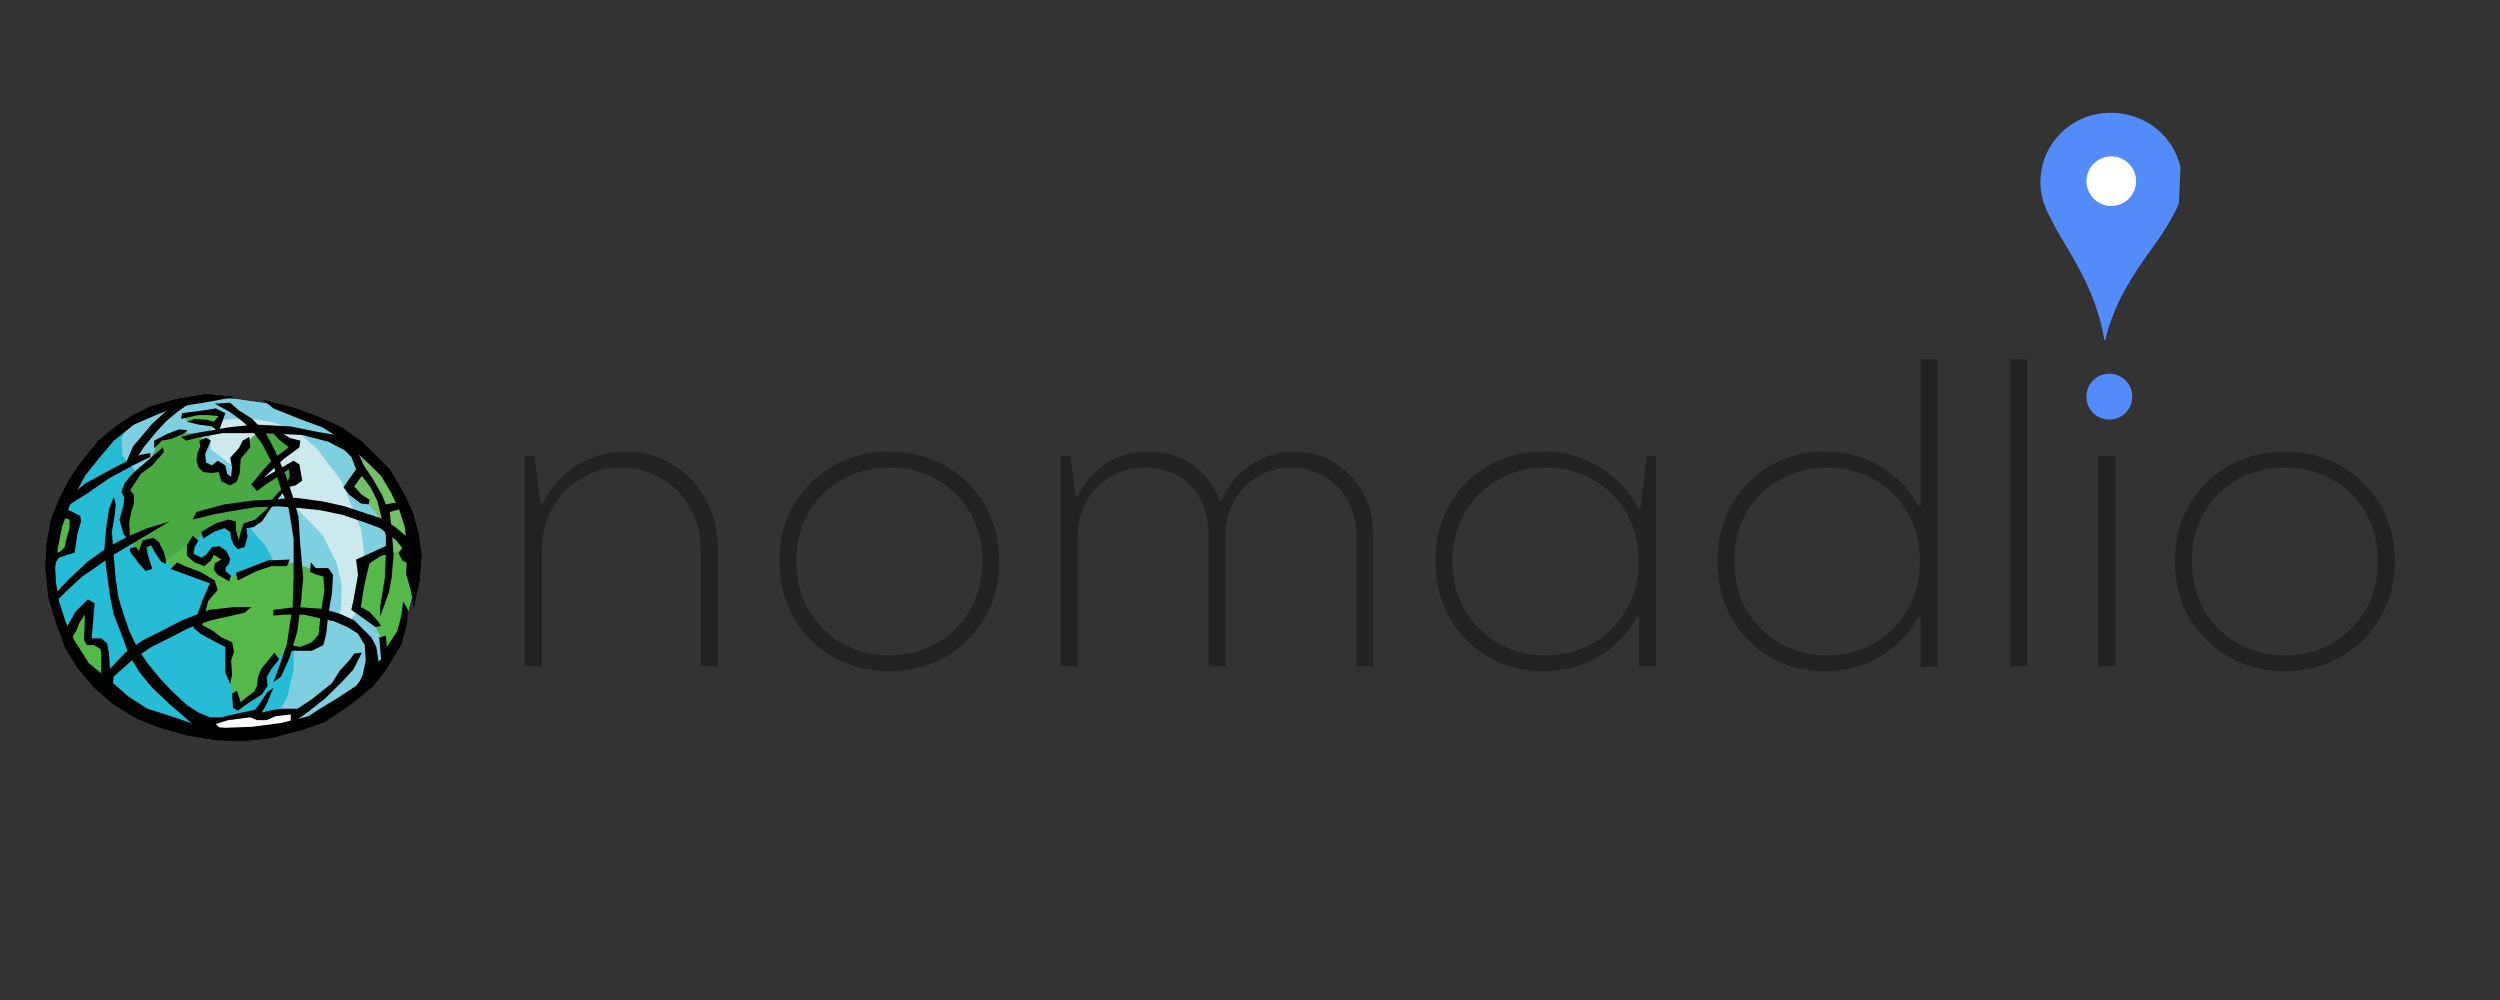 <svg xmlns="http://www.w3.org/2000/svg" xmlns:xlink="http://www.w3.org/1999/xlink" width="250" zoomAndPan="magnify" viewBox="0 0 187.5 75" height="100" preserveAspectRatio="xMidYMid meet" version="1.0"><rect x="0" y="0" width="187.5" height="75" fill="#333333" stroke="none"/><defs><g/><clipPath id="ded66c1d98"><path d="M 3.398 29.559 L 30.75 29.559 L 30.75 55.582 L 3.398 55.582 Z M 3.398 29.559 " clip-rule="nonzero"/></clipPath><clipPath id="217a9d5967"><path d="M 19.57 29.668 L 31.625 29.668 L 31.625 45.555 L 19.57 45.555 Z M 19.57 29.668 " clip-rule="nonzero"/></clipPath><clipPath id="be00b56271"><path d="M 3.398 29.559 L 30.75 29.559 L 30.75 55.582 L 3.398 55.582 Z M 3.398 29.559 " clip-rule="nonzero"/></clipPath><clipPath id="48367ab6d6"><path d="M 19.57 29.668 L 31.625 29.668 L 31.625 45.555 L 19.57 45.555 Z M 19.57 29.668 " clip-rule="nonzero"/></clipPath><clipPath id="19b796dd6a"><path d="M 153 8 L 164 8 L 164 26 L 153 26 Z M 153 8 " clip-rule="nonzero"/></clipPath><clipPath id="91d37dd9e0"><path d="M 153.238 8.09 L 163.703 8.531 L 162.977 25.723 L 152.516 25.281 Z M 153.238 8.09 " clip-rule="nonzero"/></clipPath><clipPath id="36c04d1f31"><path d="M 153.238 8.09 L 163.703 8.531 L 162.977 25.723 L 152.516 25.281 Z M 153.238 8.09 " clip-rule="nonzero"/></clipPath><clipPath id="eb57c743b5"><path d="M 156 11 L 161 11 L 161 16 L 156 16 Z M 156 11 " clip-rule="nonzero"/></clipPath><clipPath id="54b4fc99ed"><path d="M 153.238 8.09 L 163.703 8.531 L 162.977 25.723 L 152.516 25.281 Z M 153.238 8.09 " clip-rule="nonzero"/></clipPath><clipPath id="22bbe71feb"><path d="M 153.238 8.09 L 163.703 8.531 L 162.977 25.723 L 152.516 25.281 Z M 153.238 8.09 " clip-rule="nonzero"/></clipPath><clipPath id="ffc10c171f"><path d="M 156.48 28.027 L 159.922 28.027 L 159.922 31.469 L 156.48 31.469 Z M 156.48 28.027 " clip-rule="nonzero"/></clipPath><clipPath id="3593a6dcc5"><path d="M 158.199 28.027 C 157.25 28.027 156.48 28.801 156.48 29.75 C 156.48 30.699 157.25 31.469 158.199 31.469 C 159.152 31.469 159.922 30.699 159.922 29.75 C 159.922 28.801 159.152 28.027 158.199 28.027 Z M 158.199 28.027 " clip-rule="nonzero"/></clipPath></defs><path fill="#26bcd6" d="M 9.398 31.629 L 6.371 35.117 L 4.426 38.184 L 3.848 41.105 L 3.703 44.246 L 4.93 47.809 L 7.309 51.016 L 10.191 53.508 L 14.738 54.938 L 18.414 55.223 L 23.102 54.152 L 27.355 51.66 L 29.809 48.664 L 30.961 44.527 L 30.961 40.25 L 30.098 36.902 L 27.934 34.121 L 25.41 32.125 L 22.957 31.059 L 20.578 30.344 L 17.621 29.918 L 15.602 29.848 L 12.719 30.418 L 9.398 31.629 " fill-opacity="1" fill-rule="evenodd"/><path fill="#cceaee" d="M 22.238 32.34 L 20.578 31.699 L 18.629 31.344 L 16.828 31.484 L 15.676 32.34 L 15.82 33.695 L 17.406 34.906 L 19.785 36.117 L 22.094 37.973 L 24.184 40.109 L 25.266 42.25 L 25.625 43.887 L 25.555 45.668 L 25.336 46.453 L 26.129 46.738 L 26.922 45.668 L 27.43 43.961 L 27.43 42.32 L 27.066 39.68 L 25.625 36.117 L 23.75 33.621 L 22.238 32.34 " fill-opacity="1" fill-rule="evenodd"/><path fill="#26bcd6" d="M 9.691 31.914 L 9.113 32.84 L 9.184 34.191 L 10.34 35.547 L 13.438 36.902 L 16.324 37.828 L 18.27 39.039 L 19.93 40.965 L 20.867 42.746 L 21.516 44.602 L 22.02 47.238 L 22.02 50.305 L 21.516 52.371 L 20.578 53.867 L 18.848 54.938 L 16.398 55.078 L 12.43 54.367 L 9.184 52.941 L 6.73 50.734 L 4.785 47.668 L 3.703 43.176 L 4.207 39.469 L 5.219 36.262 L 7.023 33.906 L 9.691 31.914 " fill-opacity="1" fill-rule="evenodd"/><path fill="#ededed" d="M 26.492 33.125 L 26.922 35.262 L 26.273 36.547 L 27.43 37.543 L 29.301 39.895 L 29.234 41.18 L 31.105 42.25 L 30.312 37.898 L 28.727 34.977 L 26.492 33.125 " fill-opacity="1" fill-rule="evenodd"/><path fill="#54b948" d="M 4.57 47.738 L 6.59 45.242 L 6.66 48.023 L 7.742 48.309 L 7.812 51.586 L 5.723 49.734 L 4.57 47.738 " fill-opacity="1" fill-rule="evenodd"/><path fill="#54b948" d="M 28.652 49.875 L 28.727 48.094 L 28.004 46.738 L 26.781 45.457 L 27.066 42.105 L 29.016 41.391 L 30.816 41.465 L 30.961 44.246 L 30.238 47.449 L 28.652 49.875 " fill-opacity="1" fill-rule="evenodd"/><path fill="#cceaee" d="M 14.52 54.793 L 16.828 53.867 L 19.207 53.656 L 22.383 53.227 L 21.945 54.438 L 19.062 55.078 L 16.469 55.293 L 14.52 54.793 " fill-opacity="1" fill-rule="evenodd"/><path fill="#54b948" d="M 4.645 38.184 L 5.723 39.039 L 5.219 41.391 L 3.703 42.391 L 4.645 38.184 " fill-opacity="1" fill-rule="evenodd"/><path fill="#54b948" d="M 17.621 52.797 L 17.043 50.16 L 17.188 48.523 L 15.023 46.953 L 15.387 45.387 L 15.746 44.031 L 17.98 42.961 L 20.578 42.105 L 22.238 42.25 L 24.398 43.105 L 24.469 44.957 L 24.039 48.238 L 22.523 48.734 L 21.805 48.734 L 20.215 49.59 L 19.566 50.945 L 19.277 52.012 L 17.836 53.297 L 17.621 52.797 " fill-opacity="1" fill-rule="evenodd"/><path fill="#54b948" d="M 11.348 40.82 L 12.359 41.965 L 12.934 42.535 L 16.105 43.961 L 17.188 43.461 L 16.754 43.105 L 16.973 41.68 L 16.035 41.18 L 15.098 42.18 L 14.09 41.605 L 14.375 40.395 L 11.348 40.82 " fill-opacity="1" fill-rule="evenodd"/><path fill="#54b948" d="M 13.656 31.129 L 15.891 30.914 L 16.754 31.129 L 16.324 31.984 L 14.953 31.629 L 14.09 31.629 L 13.656 31.129 " fill-opacity="1" fill-rule="evenodd"/><path fill="#49a942" d="M 13.801 32.41 L 11.852 33.195 L 11.348 34.336 L 9.398 36.547 L 9.547 37.828 L 9.398 39.324 L 10.051 41.105 L 10.914 42.605 L 11.203 40.895 L 12.359 42.18 L 14.23 40.68 L 16.105 39.609 L 17.262 39.324 L 17.91 41.035 L 18.559 39.324 L 19.352 38.898 L 20.508 37.613 L 22.383 35.762 L 21.945 34.762 L 19.277 36.547 L 20.215 34.832 L 22.02 33.266 L 20.434 32.199 L 18.992 32.695 L 17.621 34.266 L 17.621 35.977 L 17.043 36.117 L 16.539 35.117 L 15.098 35.117 L 14.953 34.336 L 15.242 32.98 L 14.953 32.555 L 13.801 32.41 " fill-opacity="1" fill-rule="evenodd"/><g clip-path="url(#ded66c1d98)"><path fill="#000000" d="M 17.551 29.773 L 15.457 29.559 L 13.293 29.918 L 11.277 30.488 L 9.977 31.129 L 8.68 31.984 L 7.383 33.051 L 6.012 34.762 L 5.219 35.906 L 4.426 37.473 L 3.848 38.898 L 3.488 40.82 L 3.414 42.605 L 3.633 44.812 L 4.207 46.738 L 4.93 48.664 L 5.867 50.16 L 7.094 51.586 L 8.461 52.797 L 10.191 53.867 L 11.996 54.582 L 14.016 55.152 L 16.18 55.508 L 18.199 55.578 L 20.289 55.363 L 22.738 54.723 L 24.328 54.152 L 26.273 52.871 L 28.004 51.441 L 28.941 50.23 L 30.098 48.309 L 30.527 46.738 L 30.602 45.742 L 30.238 45.098 L 30.098 46.168 L 29.809 47.309 L 29.016 48.523 L 28.941 47.668 L 28.438 47.809 L 28.508 48.594 L 28.582 49.449 L 27.43 50.516 L 26.707 51.441 L 25.41 52.297 L 24.113 53.086 L 23.102 53.723 L 21.082 54.223 L 18.922 54.508 L 16.898 54.582 L 14.883 54.438 L 13.293 53.867 L 11.059 53.156 L 9.617 52.227 L 8.391 51.16 L 6.66 49.734 L 5.578 48.023 L 4.93 46.668 L 4.426 45.098 L 4.207 43.746 L 4.137 42.605 L 4.352 41.035 L 4.645 39.539 L 5.289 37.758 L 6.371 35.688 L 7.453 34.336 L 8.535 33.051 L 10.051 31.84 L 11.852 31.059 L 13.438 30.488 L 15.676 30.133 L 17.551 29.773 " fill-opacity="1" fill-rule="evenodd"/></g><g clip-path="url(#217a9d5967)"><path fill="#000000" d="M 19.715 29.988 L 22.164 30.629 L 23.895 31.27 L 25.625 32.055 L 27.141 33.125 L 29.234 35.191 L 30.312 37.047 L 30.961 38.469 L 31.395 40.039 L 31.613 41.68 L 31.469 43.531 L 31.035 45.527 L 30.816 44.316 L 30.457 43.031 L 30.527 41.68 L 30.383 39.609 L 29.953 38.258 L 29.301 36.902 L 28.582 35.688 L 27.645 34.762 L 25.77 33.051 L 24.184 32.055 L 22.453 31.414 L 20.508 30.629 L 19.715 29.988 " fill-opacity="1" fill-rule="evenodd"/></g><path fill="#000000" d="M 4.93 37.543 L 6.371 36.262 L 7.309 35.762 L 8.754 34.977 L 10.484 34.121 L 11.277 33.98 L 11.277 34.266 L 9.977 34.906 L 8.246 35.832 L 6.59 36.973 L 4.57 38.258 L 4.93 37.543 " fill-opacity="1" fill-rule="evenodd"/><path fill="#000000" d="M 3.992 42.461 L 4.426 41.82 L 5.074 41.605 L 5.578 41.465 L 5.652 41.105 L 5.797 40.039 L 6.082 39.113 L 6.012 38.684 L 4.715 38.043 L 4.426 38.754 L 5.219 38.969 L 5.219 39.609 L 5 40.324 L 4.859 41.035 L 4.496 41.391 L 3.848 41.535 L 3.992 42.461 " fill-opacity="1" fill-rule="evenodd"/><path fill="#000000" d="M 3.992 44.672 L 5.145 43.461 L 6.59 42.105 L 8.102 41.035 L 9.547 40.25 L 11.059 39.609 L 12.719 39.113 L 8.391 41.68 L 7.094 42.605 L 6.156 43.246 L 5.074 44.246 L 4.066 45.242 L 3.992 44.672 " fill-opacity="1" fill-rule="evenodd"/><path fill="#000000" d="M 4.785 47.449 L 5.652 45.887 L 6.59 44.957 L 7.094 45.242 L 6.875 47.879 L 7.598 47.879 L 8.031 48.238 L 8.176 49.02 L 8.246 50.16 L 9.398 48.949 L 10.699 48.023 L 12.141 47.309 L 13.656 46.523 L 15.676 45.742 L 17.551 45.527 L 18.848 45.527 L 18.344 45.953 L 15.82 46.523 L 14.16 47.094 L 12.789 47.809 L 11.348 48.523 L 9.977 49.449 L 8.535 50.734 L 8.391 51.801 L 7.598 51.086 L 7.598 49.02 L 7.523 48.664 L 7.023 48.379 L 6.516 48.379 L 6.301 48.023 L 6.371 46.098 L 5.938 46.738 L 5.723 47.309 L 5.219 48.094 L 4.785 47.449 " fill-opacity="1" fill-rule="evenodd"/><path fill="#000000" d="M 8.535 37.258 L 8.176 38.184 L 7.961 39.609 L 7.812 41.391 L 8.031 43.105 L 8.246 44.672 L 8.535 46.098 L 9.039 47.383 L 9.691 49.164 L 10.484 50.445 L 11.422 51.586 L 12.789 52.871 L 15.168 54.938 L 17.043 55.152 L 16.18 54.297 L 17.117 54.012 L 18.773 53.797 L 19.277 54.012 L 20 54.012 L 20.648 53.723 L 21.805 53.582 L 21.805 54.297 L 22.957 53.508 L 24.398 52.371 L 25.625 51.16 L 26.492 50.23 L 27.141 48.949 L 26.562 49.02 L 26.203 49.52 L 25.48 50.305 L 24.902 51.23 L 23.391 52.441 L 22.309 53.156 L 21.082 53.156 L 20.215 53.297 L 19.641 53.441 L 20 52.797 L 20.508 51.586 L 20.074 51.871 L 19.496 52.727 L 19.137 53.227 L 17.477 53.582 L 16.613 53.797 L 15.746 53.797 L 14.883 53.441 L 14.016 52.871 L 12.934 51.871 L 11.996 50.875 L 11.059 49.734 L 10.34 48.664 L 9.691 47.309 L 9.254 46.027 L 8.898 44.887 L 8.68 43.461 L 8.535 41.746 L 8.391 39.895 L 8.605 38.613 L 8.68 37.828 L 8.535 37.258 " fill-opacity="1" fill-rule="evenodd"/><path fill="#000000" d="M 13.582 30.059 L 12.285 30.984 L 11.422 31.77 L 9.977 33.48 L 9.254 35.191 L 10.051 34.691 L 10.77 33.551 L 11.707 32.41 L 12.5 31.555 L 13.367 30.844 L 14.375 30.133 L 13.582 30.059 " fill-opacity="1" fill-rule="evenodd"/><path fill="#000000" d="M 16.105 30.273 L 17.262 30.914 L 18.129 31.555 L 18.848 32.199 L 19.641 33.266 L 20.508 34.906 L 21.008 36.477 L 21.66 38.184 L 22.02 40.395 L 22.02 43.316 L 21.945 45.598 L 21.73 46.879 L 21.516 48.309 L 21.008 49.805 L 20.508 51.16 L 21.082 50.734 L 21.73 49.305 L 22.309 47.309 L 22.598 44.957 L 22.738 43.316 L 22.523 40.895 L 22.383 38.754 L 21.945 37.188 L 21.445 35.688 L 20.578 33.695 L 19.93 32.484 L 18.922 31.414 L 17.91 30.773 L 17.262 30.203 L 16.105 30.273 " fill-opacity="1" fill-rule="evenodd"/><path fill="#000000" d="M 14.738 38.398 L 16.828 37.828 L 18.922 37.543 L 20.508 37.473 L 22.164 37.332 L 24.254 37.613 L 25.844 37.973 L 28.652 38.898 L 29.664 39.539 L 31.176 40.82 L 30.961 42.461 L 30.168 42.035 L 29.883 41.465 L 30.168 41.105 L 29.734 40.535 L 28.508 39.609 L 27.355 39.184 L 25.699 38.613 L 23.969 38.258 L 22.523 38.113 L 20.867 37.973 L 19.137 38.043 L 17.406 38.328 L 16.18 38.543 L 14.449 38.969 L 14.738 38.398 " fill-opacity="1" fill-rule="evenodd"/><path fill="#000000" d="M 17.691 42.961 L 18.992 42.461 L 20.074 42.035 L 21.73 41.965 L 21.516 42.461 L 20.359 42.461 L 19.277 42.82 L 17.836 43.531 L 17.691 42.961 " fill-opacity="1" fill-rule="evenodd"/><path fill="#000000" d="M 20.508 45.742 L 22.164 45.527 L 24.254 45.668 L 25.48 46.027 L 26.562 46.523 L 27.859 47.809 L 28.223 48.523 L 28.508 50.305 L 26.637 51.871 L 27.211 50.59 L 27.43 49.52 L 27.355 48.379 L 26.848 47.523 L 26.059 47.027 L 25.047 46.594 L 24.039 46.383 L 22.812 46.098 L 21.301 46.098 L 20.508 46.168 L 20.508 45.742 " fill-opacity="1" fill-rule="evenodd"/><path fill="#000000" d="M 23.32 42.18 L 23.68 42.605 L 24.617 42.605 L 24.977 43.105 L 24.902 44.457 L 24.617 46.098 L 24.469 47.523 L 24.254 48.379 L 23.391 48.809 L 21.66 48.809 L 21.73 48.379 L 22.523 48.523 L 23.391 48.164 L 23.895 47.594 L 24.039 46.168 L 24.328 44.246 L 24.254 43.246 L 23.75 43.105 L 23.246 42.891 L 23.32 42.18 " fill-opacity="1" fill-rule="evenodd"/><path fill="#000000" d="M 17.406 52.012 L 17.477 53.086 L 17.836 53.297 L 18.629 52.727 L 19.641 52.086 L 20.074 51.441 L 20 50.801 L 20.359 50.16 L 20.938 49.449 L 20.578 48.949 L 20.074 49.59 L 19.641 50.09 L 19.352 50.734 L 19.277 51.441 L 19.062 51.871 L 18.484 52.297 L 18.055 52.656 L 17.766 51.801 L 17.406 52.012 " fill-opacity="1" fill-rule="evenodd"/><path fill="#000000" d="M 26.707 33.621 L 27.285 34.906 L 28.004 35.977 L 28.652 37.117 L 28.941 37.828 L 30.168 37.613 L 30.238 38.113 L 29.234 38.398 L 29.375 39.754 L 29.52 41.605 L 29.375 43.316 L 29.16 44.457 L 28.508 46.238 L 28.508 45.527 L 28.871 43.316 L 28.941 41.535 L 28.941 40.18 L 28.582 38.684 L 28.293 37.543 L 27.789 36.547 L 27.141 35.688 L 26.562 36.477 L 27.141 37.117 L 27.715 37.473 L 27.645 37.828 L 27.066 37.758 L 26.203 37.117 L 25.77 36.547 L 26.203 35.906 L 26.707 35.191 L 26.348 34.266 L 25.844 33.766 L 24.617 33.125 L 22.668 32.625 L 19.641 32.484 L 16.684 32.484 L 14.738 32.84 L 13.945 33.051 L 13.582 32.766 L 14.664 32.484 L 17.117 32.055 L 19.062 31.84 L 21.805 31.984 L 23.895 32.41 L 26.129 32.766 L 26.707 33.621 " fill-opacity="1" fill-rule="evenodd"/><path fill="#000000" d="M 12.789 42.676 L 14.953 43.461 L 15.746 43.746 L 15.242 44.887 L 14.664 46.453 L 14.52 47.094 L 15.023 47.523 L 16.18 48.164 L 16.898 48.523 L 16.898 50.445 L 17.262 51.301 L 17.406 50.59 L 17.332 49.52 L 17.551 48.879 L 17.406 48.164 L 16.613 47.809 L 15.965 47.309 L 15.168 46.879 L 15.602 45.098 L 16.324 44.246 L 16.105 43.531 L 15.023 42.891 L 13.871 42.461 L 13.293 42.18 L 12.789 42.676 " fill-opacity="1" fill-rule="evenodd"/><path fill="#000000" d="M 12.43 41.965 L 12.285 41.391 L 11.926 40.68 L 11.492 40.324 L 10.699 40.535 L 10.41 41.324 L 10.191 41.035 L 9.762 41.105 L 9.762 41.391 L 10.41 42.25 L 10.914 42.82 L 11.422 42.676 L 11.277 42.18 L 11.059 41.535 L 10.984 41.035 L 11.348 40.895 L 11.637 41.465 L 12.07 42.105 L 12.43 42.32 L 12.43 41.965 " fill-opacity="1" fill-rule="evenodd"/><path fill="#000000" d="M 12.285 33.906 L 11.422 34.906 L 10.555 35.547 L 9.762 36.762 L 10.051 37.117 L 10.051 37.758 L 9.832 38.398 L 9.691 39.254 L 9.762 40.609 L 9.254 40.039 L 8.969 38.969 L 9.254 37.898 L 9.328 37.332 L 9.113 36.902 L 9.328 36.262 L 9.977 35.477 L 11.059 34.551 L 12.215 33.551 L 12.285 33.906 " fill-opacity="1" fill-rule="evenodd"/><path fill="#000000" d="M 11.566 33.051 L 12.5 32.555 L 13.438 32.199 L 14.09 32.27 L 13.727 32.555 L 12.863 32.91 L 12.141 33.051 L 11.566 33.621 L 11.566 33.051 " fill-opacity="1" fill-rule="evenodd"/><path fill="#000000" d="M 14.953 33.051 L 15.023 33.48 L 14.809 33.98 L 14.738 34.551 L 14.883 35.051 L 15.242 35.402 L 15.891 35.477 L 16.398 35.402 L 16.613 36.117 L 17.262 36.402 L 17.766 36.117 L 17.98 35.477 L 18.055 34.406 L 18.773 33.551 L 18.703 32.766 L 18.199 33.051 L 17.91 33.621 L 17.262 34.336 L 17.406 35.051 L 17.332 35.762 L 17.043 35.547 L 16.898 34.906 L 16.324 34.551 L 15.891 34.906 L 15.457 34.691 L 15.387 34.051 L 15.82 33.051 L 15.457 32.84 L 14.953 33.051 " fill-opacity="1" fill-rule="evenodd"/><path fill="#000000" d="M 20.793 32.27 L 21.73 32.84 L 22.523 33.051 L 22.453 33.551 L 21.301 34.406 L 19.785 35.832 L 22.02 34.551 L 22.453 34.832 L 22.668 36.047 L 22.164 36.402 L 21.59 36.547 L 20.723 37.543 L 20.074 38.469 L 19.641 39.113 L 18.992 39.539 L 18.484 39.609 L 18.559 40.25 L 18.344 41.035 L 17.836 41.18 L 17.551 40.895 L 17.332 40.395 L 17.262 39.895 L 16.828 39.609 L 16.035 39.895 L 15.242 40.395 L 15.098 39.895 L 16.18 39.254 L 17.117 38.969 L 17.691 39.113 L 17.691 39.754 L 17.91 40.535 L 18.055 39.895 L 18.27 39.254 L 19.137 38.969 L 20 38.184 L 20.508 37.332 L 21.516 36.262 L 21.73 35.688 L 21.66 35.191 L 20.938 35.688 L 19.93 36.332 L 19.277 36.832 L 18.848 36.332 L 19.785 35.191 L 20.578 34.336 L 21.66 33.551 L 20.938 32.98 L 20.289 32.27 L 20.793 32.27 " fill-opacity="1" fill-rule="evenodd"/><path fill="#000000" d="M 29.234 40.82 L 26.707 41.965 L 26.848 43.105 L 26.637 44.316 L 26.492 45.098 L 26.348 45.742 L 27.066 46.238 L 28.148 47.027 L 28.582 46.953 L 28.293 46.523 L 27.715 45.887 L 27.066 45.527 L 27.285 44.102 L 27.574 42.82 L 27.715 42.25 L 28.582 41.68 L 29.234 41.535 L 29.234 40.82 " fill-opacity="1" fill-rule="evenodd"/><path fill="#000000" d="M 14.449 40.18 L 14.016 40.895 L 14.016 41.68 L 14.594 42.18 L 15.312 42.461 L 15.82 42.035 L 16.035 41.605 L 16.613 41.965 L 16.105 42.25 L 16.035 42.746 L 16.324 43.105 L 17.188 43.602 L 17.332 43.176 L 16.973 42.891 L 16.898 42.605 L 17.188 42.25 L 17.262 41.895 L 16.973 41.324 L 16.469 40.965 L 15.891 41.035 L 15.457 41.605 L 15.098 41.82 L 14.52 41.535 L 14.594 41.035 L 14.883 40.535 L 14.449 40.18 " fill-opacity="1" fill-rule="evenodd"/><path fill="#000000" d="M 13.656 30.984 L 15.312 30.773 L 16.18 30.629 L 16.898 30.984 L 16.398 32.41 L 15.891 31.984 L 14.883 31.84 L 14.016 31.629 L 14.594 31.414 L 15.531 31.484 L 16.035 31.629 L 16.398 31.199 L 15.602 31.129 L 14.883 31.129 L 13.582 31.414 L 13.656 30.984 " fill-opacity="1" fill-rule="evenodd"/><path fill="#7ed0e0" d="M 9.398 31.629 L 6.371 35.117 L 4.426 38.184 L 3.848 41.105 L 3.703 44.246 L 4.93 47.809 L 7.309 51.016 L 10.191 53.508 L 14.738 54.938 L 18.414 55.223 L 23.102 54.152 L 27.355 51.66 L 29.809 48.664 L 30.961 44.527 L 30.961 40.25 L 30.098 36.902 L 27.934 34.121 L 25.41 32.125 L 22.957 31.059 L 20.578 30.344 L 17.621 29.918 L 15.602 29.848 L 12.719 30.418 L 9.398 31.629 " fill-opacity="1" fill-rule="evenodd"/><path fill="#cceaee" d="M 22.238 32.34 L 20.578 31.699 L 18.629 31.344 L 16.828 31.484 L 15.676 32.34 L 15.82 33.695 L 17.406 34.906 L 19.785 36.117 L 22.094 37.973 L 24.184 40.109 L 25.266 42.25 L 25.625 43.887 L 25.555 45.668 L 25.336 46.453 L 26.129 46.738 L 26.922 45.668 L 27.43 43.961 L 27.43 42.32 L 27.066 39.68 L 25.625 36.117 L 23.75 33.621 L 22.238 32.34 " fill-opacity="1" fill-rule="evenodd"/><path fill="#26bcd6" d="M 9.691 31.914 L 9.113 32.84 L 9.184 34.191 L 10.34 35.547 L 13.438 36.902 L 16.324 37.828 L 18.27 39.039 L 19.93 40.965 L 20.867 42.746 L 21.516 44.602 L 22.02 47.238 L 22.02 50.305 L 21.516 52.371 L 20.578 53.867 L 18.848 54.938 L 16.398 55.078 L 12.43 54.367 L 9.184 52.941 L 6.73 50.734 L 4.785 47.668 L 3.703 43.176 L 4.207 39.469 L 5.219 36.262 L 7.023 33.906 L 9.691 31.914 " fill-opacity="1" fill-rule="evenodd"/><path fill="#73c167" d="M 26.492 33.125 L 26.922 35.262 L 26.273 36.547 L 27.43 37.543 L 29.301 39.895 L 29.234 41.18 L 31.105 42.25 L 30.312 37.898 L 28.727 34.977 L 26.492 33.125 " fill-opacity="1" fill-rule="evenodd"/><path fill="#54b948" d="M 4.57 47.738 L 6.59 45.242 L 6.66 48.023 L 7.742 48.309 L 7.812 51.586 L 5.723 49.734 L 4.57 47.738 " fill-opacity="1" fill-rule="evenodd"/><path fill="#54b948" d="M 28.652 49.875 L 28.727 48.094 L 28.004 46.738 L 26.781 45.457 L 27.066 42.105 L 29.016 41.391 L 30.816 41.465 L 30.961 44.246 L 30.238 47.449 L 28.652 49.875 " fill-opacity="1" fill-rule="evenodd"/><path fill="#ffffff" d="M 14.52 54.793 L 16.828 53.867 L 19.207 53.656 L 22.383 53.227 L 21.945 54.438 L 19.062 55.078 L 16.469 55.293 L 14.52 54.793 " fill-opacity="1" fill-rule="evenodd"/><path fill="#54b948" d="M 4.645 38.184 L 5.723 39.039 L 5.219 41.391 L 3.703 42.391 L 4.645 38.184 " fill-opacity="1" fill-rule="evenodd"/><path fill="#54b948" d="M 17.621 52.797 L 17.043 50.16 L 17.188 48.523 L 15.023 46.953 L 15.387 45.387 L 15.746 44.031 L 17.98 42.961 L 20.578 42.105 L 22.238 42.25 L 24.398 43.105 L 24.469 44.957 L 24.039 48.238 L 22.523 48.734 L 21.805 48.734 L 20.215 49.59 L 19.566 50.945 L 19.277 52.012 L 17.836 53.297 L 17.621 52.797 " fill-opacity="1" fill-rule="evenodd"/><path fill="#54b948" d="M 11.348 40.82 L 12.359 41.965 L 12.934 42.535 L 16.105 43.961 L 17.188 43.461 L 16.754 43.105 L 16.973 41.68 L 16.035 41.18 L 15.098 42.18 L 14.09 41.605 L 14.375 40.395 L 11.348 40.82 " fill-opacity="1" fill-rule="evenodd"/><path fill="#54b948" d="M 13.656 31.129 L 15.891 30.914 L 16.754 31.129 L 16.324 31.984 L 14.953 31.629 L 14.09 31.629 L 13.656 31.129 " fill-opacity="1" fill-rule="evenodd"/><path fill="#49a942" d="M 13.801 32.41 L 11.852 33.195 L 11.348 34.336 L 9.398 36.547 L 9.547 37.828 L 9.398 39.324 L 10.051 41.105 L 10.914 42.605 L 11.203 40.895 L 12.359 42.18 L 14.23 40.68 L 16.105 39.609 L 17.262 39.324 L 17.91 41.035 L 18.559 39.324 L 19.352 38.898 L 20.508 37.613 L 22.383 35.762 L 21.945 34.762 L 19.277 36.547 L 20.215 34.832 L 22.02 33.266 L 20.434 32.199 L 18.992 32.695 L 17.621 34.266 L 17.621 35.977 L 17.043 36.117 L 16.539 35.117 L 15.098 35.117 L 14.953 34.336 L 15.242 32.98 L 14.953 32.555 L 13.801 32.41 " fill-opacity="1" fill-rule="evenodd"/><g clip-path="url(#be00b56271)"><path fill="#000000" d="M 17.551 29.773 L 15.457 29.559 L 13.293 29.918 L 11.277 30.488 L 9.977 31.129 L 8.68 31.984 L 7.383 33.051 L 6.012 34.762 L 5.219 35.906 L 4.426 37.473 L 3.848 38.898 L 3.488 40.82 L 3.414 42.605 L 3.633 44.812 L 4.207 46.738 L 4.93 48.664 L 5.867 50.16 L 7.094 51.586 L 8.461 52.797 L 10.191 53.867 L 11.996 54.582 L 14.016 55.152 L 16.18 55.508 L 18.199 55.578 L 20.289 55.363 L 22.738 54.723 L 24.328 54.152 L 26.273 52.871 L 28.004 51.441 L 28.941 50.23 L 30.098 48.309 L 30.527 46.738 L 30.602 45.742 L 30.238 45.098 L 30.098 46.168 L 29.809 47.309 L 29.016 48.523 L 28.941 47.668 L 28.438 47.809 L 28.508 48.594 L 28.582 49.449 L 27.43 50.516 L 26.707 51.441 L 25.41 52.297 L 24.113 53.086 L 23.102 53.723 L 21.082 54.223 L 18.922 54.508 L 16.898 54.582 L 14.883 54.438 L 13.293 53.867 L 11.059 53.156 L 9.617 52.227 L 8.391 51.16 L 6.66 49.734 L 5.578 48.023 L 4.93 46.668 L 4.426 45.098 L 4.207 43.746 L 4.137 42.605 L 4.352 41.035 L 4.645 39.539 L 5.289 37.758 L 6.371 35.688 L 7.453 34.336 L 8.535 33.051 L 10.051 31.84 L 11.852 31.059 L 13.438 30.488 L 15.676 30.133 L 17.551 29.773 " fill-opacity="1" fill-rule="evenodd"/></g><g clip-path="url(#48367ab6d6)"><path fill="#000000" d="M 19.715 29.988 L 22.164 30.629 L 23.895 31.27 L 25.625 32.055 L 27.141 33.125 L 29.234 35.191 L 30.312 37.047 L 30.961 38.469 L 31.395 40.039 L 31.613 41.68 L 31.469 43.531 L 31.035 45.527 L 30.816 44.316 L 30.457 43.031 L 30.527 41.68 L 30.383 39.609 L 29.953 38.258 L 29.301 36.902 L 28.582 35.688 L 27.645 34.762 L 25.77 33.051 L 24.184 32.055 L 22.453 31.414 L 20.508 30.629 L 19.715 29.988 " fill-opacity="1" fill-rule="evenodd"/></g><path fill="#000000" d="M 4.93 37.543 L 6.371 36.262 L 7.309 35.762 L 8.754 34.977 L 10.484 34.121 L 11.277 33.98 L 11.277 34.266 L 9.977 34.906 L 8.246 35.832 L 6.59 36.973 L 4.57 38.258 L 4.93 37.543 " fill-opacity="1" fill-rule="evenodd"/><path fill="#000000" d="M 3.992 42.461 L 4.426 41.82 L 5.074 41.605 L 5.578 41.465 L 5.652 41.105 L 5.797 40.039 L 6.082 39.113 L 6.012 38.684 L 4.715 38.043 L 4.426 38.754 L 5.219 38.969 L 5.219 39.609 L 5 40.324 L 4.859 41.035 L 4.496 41.391 L 3.848 41.535 L 3.992 42.461 " fill-opacity="1" fill-rule="evenodd"/><path fill="#000000" d="M 3.992 44.672 L 5.145 43.461 L 6.59 42.105 L 8.102 41.035 L 9.547 40.25 L 11.059 39.609 L 12.719 39.113 L 8.391 41.68 L 7.094 42.605 L 6.156 43.246 L 5.074 44.246 L 4.066 45.242 L 3.992 44.672 " fill-opacity="1" fill-rule="evenodd"/><path fill="#000000" d="M 4.785 47.449 L 5.652 45.887 L 6.59 44.957 L 7.094 45.242 L 6.875 47.879 L 7.598 47.879 L 8.031 48.238 L 8.176 49.02 L 8.246 50.16 L 9.398 48.949 L 10.699 48.023 L 12.141 47.309 L 13.656 46.523 L 15.676 45.742 L 17.551 45.527 L 18.848 45.527 L 18.344 45.953 L 15.82 46.523 L 14.16 47.094 L 12.789 47.809 L 11.348 48.523 L 9.977 49.449 L 8.535 50.734 L 8.391 51.801 L 7.598 51.086 L 7.598 49.02 L 7.523 48.664 L 7.023 48.379 L 6.516 48.379 L 6.301 48.023 L 6.371 46.098 L 5.938 46.738 L 5.723 47.309 L 5.219 48.094 L 4.785 47.449 " fill-opacity="1" fill-rule="evenodd"/><path fill="#000000" d="M 8.535 37.258 L 8.176 38.184 L 7.961 39.609 L 7.812 41.391 L 8.031 43.105 L 8.246 44.672 L 8.535 46.098 L 9.039 47.383 L 9.691 49.164 L 10.484 50.445 L 11.422 51.586 L 12.789 52.871 L 15.168 54.938 L 17.043 55.152 L 16.18 54.297 L 17.117 54.012 L 18.773 53.797 L 19.277 54.012 L 20 54.012 L 20.648 53.723 L 21.805 53.582 L 21.805 54.297 L 22.957 53.508 L 24.398 52.371 L 25.625 51.16 L 26.492 50.23 L 27.141 48.949 L 26.562 49.02 L 26.203 49.52 L 25.48 50.305 L 24.902 51.23 L 23.391 52.441 L 22.309 53.156 L 21.082 53.156 L 20.215 53.297 L 19.641 53.441 L 20 52.797 L 20.508 51.586 L 20.074 51.871 L 19.496 52.727 L 19.137 53.227 L 17.477 53.582 L 16.613 53.797 L 15.746 53.797 L 14.883 53.441 L 14.016 52.871 L 12.934 51.871 L 11.996 50.875 L 11.059 49.734 L 10.34 48.664 L 9.691 47.309 L 9.254 46.027 L 8.898 44.887 L 8.68 43.461 L 8.535 41.746 L 8.391 39.895 L 8.605 38.613 L 8.68 37.828 L 8.535 37.258 " fill-opacity="1" fill-rule="evenodd"/><path fill="#000000" d="M 13.582 30.059 L 12.285 30.984 L 11.422 31.77 L 9.977 33.48 L 9.254 35.191 L 10.051 34.691 L 10.77 33.551 L 11.707 32.41 L 12.5 31.555 L 13.367 30.844 L 14.375 30.133 L 13.582 30.059 " fill-opacity="1" fill-rule="evenodd"/><path fill="#000000" d="M 16.105 30.273 L 17.262 30.914 L 18.129 31.555 L 18.848 32.199 L 19.641 33.266 L 20.508 34.906 L 21.008 36.477 L 21.66 38.184 L 22.02 40.395 L 22.02 43.316 L 21.945 45.598 L 21.73 46.879 L 21.516 48.309 L 21.008 49.805 L 20.508 51.16 L 21.082 50.734 L 21.73 49.305 L 22.309 47.309 L 22.598 44.957 L 22.738 43.316 L 22.523 40.895 L 22.383 38.754 L 21.945 37.188 L 21.445 35.688 L 20.578 33.695 L 19.93 32.484 L 18.922 31.414 L 17.91 30.773 L 17.262 30.203 L 16.105 30.273 " fill-opacity="1" fill-rule="evenodd"/><path fill="#000000" d="M 14.738 38.398 L 16.828 37.828 L 18.922 37.543 L 20.508 37.473 L 22.164 37.332 L 24.254 37.613 L 25.844 37.973 L 28.652 38.898 L 29.664 39.539 L 31.176 40.82 L 30.961 42.461 L 30.168 42.035 L 29.883 41.465 L 30.168 41.105 L 29.734 40.535 L 28.508 39.609 L 27.355 39.184 L 25.699 38.613 L 23.969 38.258 L 22.523 38.113 L 20.867 37.973 L 19.137 38.043 L 17.406 38.328 L 16.18 38.543 L 14.449 38.969 L 14.738 38.398 " fill-opacity="1" fill-rule="evenodd"/><path fill="#000000" d="M 17.691 42.961 L 18.992 42.461 L 20.074 42.035 L 21.73 41.965 L 21.516 42.461 L 20.359 42.461 L 19.277 42.82 L 17.836 43.531 L 17.691 42.961 " fill-opacity="1" fill-rule="evenodd"/><path fill="#000000" d="M 20.508 45.742 L 22.164 45.527 L 24.254 45.668 L 25.48 46.027 L 26.562 46.523 L 27.859 47.809 L 28.223 48.523 L 28.508 50.305 L 26.637 51.871 L 27.211 50.59 L 27.43 49.52 L 27.355 48.379 L 26.848 47.523 L 26.059 47.027 L 25.047 46.594 L 24.039 46.383 L 22.812 46.098 L 21.301 46.098 L 20.508 46.168 L 20.508 45.742 " fill-opacity="1" fill-rule="evenodd"/><path fill="#000000" d="M 23.32 42.18 L 23.68 42.605 L 24.617 42.605 L 24.977 43.105 L 24.902 44.457 L 24.617 46.098 L 24.469 47.523 L 24.254 48.379 L 23.391 48.809 L 21.66 48.809 L 21.73 48.379 L 22.523 48.523 L 23.391 48.164 L 23.895 47.594 L 24.039 46.168 L 24.328 44.246 L 24.254 43.246 L 23.75 43.105 L 23.246 42.891 L 23.32 42.18 " fill-opacity="1" fill-rule="evenodd"/><path fill="#000000" d="M 17.406 52.012 L 17.477 53.086 L 17.836 53.297 L 18.629 52.727 L 19.641 52.086 L 20.074 51.441 L 20 50.801 L 20.359 50.16 L 20.938 49.449 L 20.578 48.949 L 20.074 49.59 L 19.641 50.09 L 19.352 50.734 L 19.277 51.441 L 19.062 51.871 L 18.484 52.297 L 18.055 52.656 L 17.766 51.801 L 17.406 52.012 " fill-opacity="1" fill-rule="evenodd"/><path fill="#000000" d="M 26.707 33.621 L 27.285 34.906 L 28.004 35.977 L 28.652 37.117 L 28.941 37.828 L 30.168 37.613 L 30.238 38.113 L 29.234 38.398 L 29.375 39.754 L 29.52 41.605 L 29.375 43.316 L 29.16 44.457 L 28.508 46.238 L 28.508 45.527 L 28.871 43.316 L 28.941 41.535 L 28.941 40.18 L 28.582 38.684 L 28.293 37.543 L 27.789 36.547 L 27.141 35.688 L 26.562 36.477 L 27.141 37.117 L 27.715 37.473 L 27.645 37.828 L 27.066 37.758 L 26.203 37.117 L 25.77 36.547 L 26.203 35.906 L 26.707 35.191 L 26.348 34.266 L 25.844 33.766 L 24.617 33.125 L 22.668 32.625 L 19.641 32.484 L 16.684 32.484 L 14.738 32.84 L 13.945 33.051 L 13.582 32.766 L 14.664 32.484 L 17.117 32.055 L 19.062 31.84 L 21.805 31.984 L 23.895 32.41 L 26.129 32.766 L 26.707 33.621 " fill-opacity="1" fill-rule="evenodd"/><path fill="#000000" d="M 12.789 42.676 L 14.953 43.461 L 15.746 43.746 L 15.242 44.887 L 14.664 46.453 L 14.52 47.094 L 15.023 47.523 L 16.18 48.164 L 16.898 48.523 L 16.898 50.445 L 17.262 51.301 L 17.406 50.59 L 17.332 49.52 L 17.551 48.879 L 17.406 48.164 L 16.613 47.809 L 15.965 47.309 L 15.168 46.879 L 15.602 45.098 L 16.324 44.246 L 16.105 43.531 L 15.023 42.891 L 13.871 42.461 L 13.293 42.18 L 12.789 42.676 " fill-opacity="1" fill-rule="evenodd"/><path fill="#000000" d="M 12.43 41.965 L 12.285 41.391 L 11.926 40.68 L 11.492 40.324 L 10.699 40.535 L 10.41 41.324 L 10.191 41.035 L 9.762 41.105 L 9.762 41.391 L 10.41 42.25 L 10.914 42.82 L 11.422 42.676 L 11.277 42.18 L 11.059 41.535 L 10.984 41.035 L 11.348 40.895 L 11.637 41.465 L 12.07 42.105 L 12.43 42.32 L 12.43 41.965 " fill-opacity="1" fill-rule="evenodd"/><path fill="#000000" d="M 12.285 33.906 L 11.422 34.906 L 10.555 35.547 L 9.762 36.762 L 10.051 37.117 L 10.051 37.758 L 9.832 38.398 L 9.691 39.254 L 9.762 40.609 L 9.254 40.039 L 8.969 38.969 L 9.254 37.898 L 9.328 37.332 L 9.113 36.902 L 9.328 36.262 L 9.977 35.477 L 11.059 34.551 L 12.215 33.551 L 12.285 33.906 " fill-opacity="1" fill-rule="evenodd"/><path fill="#000000" d="M 11.566 33.051 L 12.5 32.555 L 13.438 32.199 L 14.09 32.27 L 13.727 32.555 L 12.863 32.91 L 12.141 33.051 L 11.566 33.621 L 11.566 33.051 " fill-opacity="1" fill-rule="evenodd"/><path fill="#000000" d="M 14.953 33.051 L 15.023 33.48 L 14.809 33.98 L 14.738 34.551 L 14.883 35.051 L 15.242 35.402 L 15.891 35.477 L 16.398 35.402 L 16.613 36.117 L 17.262 36.402 L 17.766 36.117 L 17.98 35.477 L 18.055 34.406 L 18.773 33.551 L 18.703 32.766 L 18.199 33.051 L 17.91 33.621 L 17.262 34.336 L 17.406 35.051 L 17.332 35.762 L 17.043 35.547 L 16.898 34.906 L 16.324 34.551 L 15.891 34.906 L 15.457 34.691 L 15.387 34.051 L 15.82 33.051 L 15.457 32.84 L 14.953 33.051 " fill-opacity="1" fill-rule="evenodd"/><path fill="#000000" d="M 20.793 32.27 L 21.73 32.84 L 22.523 33.051 L 22.453 33.551 L 21.301 34.406 L 19.785 35.832 L 22.02 34.551 L 22.453 34.832 L 22.668 36.047 L 22.164 36.402 L 21.59 36.547 L 20.723 37.543 L 20.074 38.469 L 19.641 39.113 L 18.992 39.539 L 18.484 39.609 L 18.559 40.25 L 18.344 41.035 L 17.836 41.18 L 17.551 40.895 L 17.332 40.395 L 17.262 39.895 L 16.828 39.609 L 16.035 39.895 L 15.242 40.395 L 15.098 39.895 L 16.18 39.254 L 17.117 38.969 L 17.691 39.113 L 17.691 39.754 L 17.91 40.535 L 18.055 39.895 L 18.27 39.254 L 19.137 38.969 L 20 38.184 L 20.508 37.332 L 21.516 36.262 L 21.73 35.688 L 21.66 35.191 L 20.938 35.688 L 19.93 36.332 L 19.277 36.832 L 18.848 36.332 L 19.785 35.191 L 20.578 34.336 L 21.66 33.551 L 20.938 32.98 L 20.289 32.27 L 20.793 32.27 " fill-opacity="1" fill-rule="evenodd"/><path fill="#000000" d="M 29.234 40.82 L 26.707 41.965 L 26.848 43.105 L 26.637 44.316 L 26.492 45.098 L 26.348 45.742 L 27.066 46.238 L 28.148 47.027 L 28.582 46.953 L 28.293 46.523 L 27.715 45.887 L 27.066 45.527 L 27.285 44.102 L 27.574 42.82 L 27.715 42.25 L 28.582 41.68 L 29.234 41.535 L 29.234 40.82 " fill-opacity="1" fill-rule="evenodd"/><path fill="#000000" d="M 14.449 40.18 L 14.016 40.895 L 14.016 41.68 L 14.594 42.18 L 15.312 42.461 L 15.82 42.035 L 16.035 41.605 L 16.613 41.965 L 16.105 42.25 L 16.035 42.746 L 16.324 43.105 L 17.188 43.602 L 17.332 43.176 L 16.973 42.891 L 16.898 42.605 L 17.188 42.25 L 17.262 41.895 L 16.973 41.324 L 16.469 40.965 L 15.891 41.035 L 15.457 41.605 L 15.098 41.82 L 14.52 41.535 L 14.594 41.035 L 14.883 40.535 L 14.449 40.18 " fill-opacity="1" fill-rule="evenodd"/><path fill="#000000" d="M 13.656 30.984 L 15.312 30.773 L 16.18 30.629 L 16.898 30.984 L 16.398 32.41 L 15.891 31.984 L 14.883 31.84 L 14.016 31.629 L 14.594 31.414 L 15.531 31.484 L 16.035 31.629 L 16.398 31.199 L 15.602 31.129 L 14.883 31.129 L 13.582 31.414 L 13.656 30.984 " fill-opacity="1" fill-rule="evenodd"/><g fill="#222222" fill-opacity="1"><g transform="translate(37.052, 49.982)"><g><path d="M 2.312 0 L 2.312 -15.781 L 3.047 -15.781 L 3.484 -12.234 L 3.672 -12.234 C 4.254 -13.441 5.094 -14.391 6.188 -15.078 C 7.281 -15.766 8.5 -16.109 9.844 -16.109 C 11.145 -16.109 12.32 -15.789 13.375 -15.156 C 14.426 -14.531 15.258 -13.656 15.875 -12.531 C 16.488 -11.406 16.797 -10.102 16.797 -8.625 L 16.797 0 L 15.516 0 L 15.516 -8.609 C 15.516 -9.848 15.25 -10.938 14.719 -11.875 C 14.188 -12.82 13.469 -13.562 12.562 -14.094 C 11.656 -14.633 10.648 -14.906 9.547 -14.906 C 8.441 -14.906 7.438 -14.633 6.531 -14.094 C 5.625 -13.562 4.906 -12.82 4.375 -11.875 C 3.844 -10.938 3.578 -9.848 3.578 -8.609 L 3.578 0 Z M 2.312 0 "/></g></g></g><g fill="#222222" fill-opacity="1"><g transform="translate(56.974, 49.982)"><g><path d="M 9.719 0.359 C 8.188 0.359 6.797 0.008 5.547 -0.688 C 4.305 -1.395 3.316 -2.367 2.578 -3.609 C 1.848 -4.848 1.484 -6.273 1.484 -7.891 C 1.484 -9.504 1.848 -10.926 2.578 -12.156 C 3.316 -13.395 4.305 -14.363 5.547 -15.062 C 6.797 -15.758 8.188 -16.109 9.719 -16.109 C 11.258 -16.109 12.648 -15.758 13.891 -15.062 C 15.129 -14.363 16.117 -13.395 16.859 -12.156 C 17.598 -10.926 17.969 -9.504 17.969 -7.891 C 17.969 -6.273 17.598 -4.848 16.859 -3.609 C 16.117 -2.367 15.129 -1.395 13.891 -0.688 C 12.648 0.008 11.258 0.359 9.719 0.359 Z M 9.719 -0.828 C 11.02 -0.828 12.195 -1.125 13.25 -1.719 C 14.312 -2.32 15.148 -3.156 15.766 -4.219 C 16.391 -5.289 16.703 -6.516 16.703 -7.891 C 16.703 -9.285 16.391 -10.508 15.766 -11.562 C 15.148 -12.625 14.312 -13.445 13.25 -14.031 C 12.195 -14.625 11.02 -14.922 9.719 -14.922 C 8.438 -14.922 7.266 -14.625 6.203 -14.031 C 5.141 -13.445 4.297 -12.625 3.672 -11.562 C 3.055 -10.508 2.75 -9.285 2.75 -7.891 C 2.75 -6.516 3.055 -5.289 3.672 -4.219 C 4.297 -3.156 5.141 -2.32 6.203 -1.719 C 7.266 -1.125 8.438 -0.828 9.719 -0.828 Z M 9.719 -0.828 "/></g></g></g><g fill="#222222" fill-opacity="1"><g transform="translate(77.251, 49.982)"><g><path d="M 2.312 0 L 2.312 -15.781 L 3.047 -15.781 L 3.422 -12.766 L 3.609 -12.766 C 4.078 -13.816 4.773 -14.633 5.703 -15.219 C 6.629 -15.812 7.664 -16.109 8.812 -16.109 C 10.145 -16.109 11.273 -15.781 12.203 -15.125 C 13.129 -14.477 13.801 -13.586 14.219 -12.453 L 14.391 -12.453 C 14.848 -13.566 15.562 -14.453 16.531 -15.109 C 17.508 -15.773 18.613 -16.109 19.844 -16.109 C 20.938 -16.109 21.926 -15.836 22.812 -15.297 C 23.707 -14.754 24.422 -14.008 24.953 -13.062 C 25.484 -12.113 25.75 -11.008 25.75 -9.75 L 25.75 0 L 24.484 0 L 24.484 -9.719 C 24.484 -10.75 24.266 -11.648 23.828 -12.422 C 23.391 -13.203 22.801 -13.812 22.062 -14.25 C 21.32 -14.688 20.492 -14.906 19.578 -14.906 C 18.68 -14.906 17.863 -14.691 17.125 -14.266 C 16.383 -13.836 15.789 -13.238 15.344 -12.469 C 14.906 -11.707 14.676 -10.82 14.656 -9.812 L 14.656 0 L 13.391 0 L 13.391 -9.719 C 13.391 -11.301 12.957 -12.562 12.094 -13.5 C 11.238 -14.438 10.055 -14.906 8.547 -14.906 C 7.66 -14.906 6.852 -14.695 6.125 -14.281 C 5.395 -13.863 4.801 -13.297 4.344 -12.578 C 3.895 -11.859 3.641 -11.016 3.578 -10.047 L 3.578 0 Z M 2.312 0 "/></g></g></g><g fill="#222222" fill-opacity="1"><g transform="translate(106.13, 49.982)"><g><path d="M 9.609 0.359 C 8.109 0.359 6.742 0.008 5.516 -0.688 C 4.297 -1.395 3.328 -2.367 2.609 -3.609 C 1.891 -4.848 1.531 -6.273 1.531 -7.891 C 1.531 -9.504 1.891 -10.926 2.609 -12.156 C 3.328 -13.395 4.297 -14.363 5.516 -15.062 C 6.742 -15.758 8.109 -16.109 9.609 -16.109 C 11.16 -16.109 12.566 -15.727 13.828 -14.969 C 15.098 -14.207 16.066 -13.172 16.734 -11.859 L 16.906 -11.859 L 17.375 -15.781 L 18.062 -15.781 L 18.062 0 L 16.797 0 L 16.797 -3.688 L 16.609 -3.688 C 15.922 -2.426 14.961 -1.438 13.734 -0.719 C 12.504 0 11.129 0.359 9.609 0.359 Z M 9.781 -0.828 C 11.082 -0.828 12.258 -1.125 13.312 -1.719 C 14.375 -2.32 15.211 -3.156 15.828 -4.219 C 16.453 -5.289 16.766 -6.516 16.766 -7.891 C 16.766 -9.285 16.453 -10.508 15.828 -11.562 C 15.211 -12.625 14.375 -13.445 13.312 -14.031 C 12.258 -14.625 11.082 -14.922 9.781 -14.922 C 8.5 -14.922 7.332 -14.625 6.281 -14.031 C 5.227 -13.445 4.383 -12.625 3.75 -11.562 C 3.125 -10.508 2.812 -9.285 2.812 -7.891 C 2.812 -6.516 3.117 -5.289 3.734 -4.219 C 4.359 -3.156 5.203 -2.32 6.266 -1.719 C 7.328 -1.125 8.5 -0.828 9.781 -0.828 Z M 9.781 -0.828 "/></g></g></g><g fill="#222222" fill-opacity="1"><g transform="translate(127.323, 49.982)"><g><path d="M 9.516 0.359 C 8.016 0.359 6.66 0.008 5.453 -0.688 C 4.242 -1.395 3.281 -2.367 2.562 -3.609 C 1.844 -4.848 1.484 -6.273 1.484 -7.891 C 1.484 -9.504 1.844 -10.926 2.562 -12.156 C 3.281 -13.395 4.242 -14.363 5.453 -15.062 C 6.66 -15.758 8.016 -16.109 9.516 -16.109 C 11.035 -16.109 12.414 -15.75 13.656 -15.031 C 14.895 -14.312 15.852 -13.332 16.531 -12.094 L 16.734 -12.094 L 16.734 -23.031 L 18 -23.031 L 18 0.031 L 16.734 0.031 L 16.734 -3.672 L 16.531 -3.672 C 15.832 -2.422 14.867 -1.438 13.641 -0.719 C 12.41 0 11.035 0.359 9.516 0.359 Z M 9.719 -0.828 C 11 -0.828 12.164 -1.125 13.219 -1.719 C 14.281 -2.32 15.117 -3.156 15.734 -4.219 C 16.359 -5.289 16.672 -6.516 16.672 -7.891 C 16.672 -9.285 16.359 -10.508 15.734 -11.562 C 15.117 -12.625 14.281 -13.445 13.219 -14.031 C 12.164 -14.625 11 -14.922 9.719 -14.922 C 8.438 -14.922 7.266 -14.625 6.203 -14.031 C 5.141 -13.445 4.297 -12.625 3.672 -11.562 C 3.055 -10.508 2.75 -9.285 2.75 -7.891 C 2.75 -6.516 3.055 -5.289 3.672 -4.219 C 4.297 -3.156 5.141 -2.32 6.203 -1.719 C 7.266 -1.125 8.438 -0.828 9.719 -0.828 Z M 9.719 -0.828 "/></g></g></g><g fill="#222222" fill-opacity="1"><g transform="translate(148.457, 49.982)"><g><path d="M 2.312 0 L 2.312 -23.031 L 3.578 -23.031 L 3.578 0 Z M 2.312 0 "/></g></g></g><g fill="#222222" fill-opacity="1"><g transform="translate(155.167, 49.982)"><g><path d="M 2.844 -19.953 C 2.582 -19.953 2.359 -20.047 2.172 -20.234 C 1.984 -20.422 1.891 -20.645 1.891 -20.906 C 1.891 -21.156 1.984 -21.367 2.172 -21.547 C 2.359 -21.723 2.582 -21.812 2.844 -21.812 C 3.094 -21.812 3.305 -21.723 3.484 -21.547 C 3.66 -21.367 3.75 -21.156 3.75 -20.906 C 3.75 -20.645 3.66 -20.422 3.484 -20.234 C 3.305 -20.047 3.094 -19.953 2.844 -19.953 Z M 2.188 0 L 2.188 -15.781 L 3.484 -15.781 L 3.484 0 Z M 2.188 0 "/></g></g></g><g fill="#222222" fill-opacity="1"><g transform="translate(161.64, 49.982)"><g><path d="M 9.719 0.359 C 8.188 0.359 6.797 0.008 5.547 -0.688 C 4.305 -1.395 3.316 -2.367 2.578 -3.609 C 1.848 -4.848 1.484 -6.273 1.484 -7.891 C 1.484 -9.504 1.848 -10.926 2.578 -12.156 C 3.316 -13.395 4.305 -14.363 5.547 -15.062 C 6.797 -15.758 8.188 -16.109 9.719 -16.109 C 11.258 -16.109 12.648 -15.758 13.891 -15.062 C 15.129 -14.363 16.117 -13.395 16.859 -12.156 C 17.598 -10.926 17.969 -9.504 17.969 -7.891 C 17.969 -6.273 17.598 -4.848 16.859 -3.609 C 16.117 -2.367 15.129 -1.395 13.891 -0.688 C 12.648 0.008 11.258 0.359 9.719 0.359 Z M 9.719 -0.828 C 11.02 -0.828 12.195 -1.125 13.25 -1.719 C 14.312 -2.32 15.148 -3.156 15.766 -4.219 C 16.391 -5.289 16.703 -6.516 16.703 -7.891 C 16.703 -9.285 16.391 -10.508 15.766 -11.562 C 15.148 -12.625 14.312 -13.445 13.25 -14.031 C 12.195 -14.625 11.02 -14.922 9.719 -14.922 C 8.438 -14.922 7.266 -14.625 6.203 -14.031 C 5.141 -13.445 4.297 -12.625 3.672 -11.562 C 3.055 -10.508 2.75 -9.285 2.75 -7.891 C 2.75 -6.516 3.055 -5.289 3.672 -4.219 C 4.297 -3.156 5.141 -2.32 6.203 -1.719 C 7.266 -1.125 8.438 -0.828 9.719 -0.828 Z M 9.719 -0.828 "/></g></g></g><g clip-path="url(#19b796dd6a)"><g clip-path="url(#91d37dd9e0)"><g clip-path="url(#36c04d1f31)"><path fill="#538cfa" d="M 157.852 25.645 C 157.539 23.695 156.914 22.062 156.137 20.535 C 155.562 19.406 154.883 18.355 154.262 17.258 C 154.051 16.891 153.875 16.504 153.676 16.125 C 153.281 15.363 152.969 14.488 153.039 13.375 C 153.105 12.285 153.457 11.426 153.941 10.73 C 154.738 9.586 156.031 8.672 157.723 8.488 C 159.105 8.34 160.383 8.746 161.273 9.316 C 162 9.785 162.555 10.395 162.965 11.098 C 163.391 11.836 163.672 12.695 163.652 13.805 C 163.641 14.371 163.527 14.891 163.379 15.32 C 163.227 15.754 163 16.113 162.793 16.5 C 162.391 17.25 161.898 17.934 161.406 18.617 C 159.934 20.656 158.543 22.738 157.852 25.645 Z M 157.852 25.645 " fill-opacity="1" fill-rule="evenodd"/></g></g></g><g clip-path="url(#eb57c743b5)"><g clip-path="url(#54b4fc99ed)"><g clip-path="url(#22bbe71feb)"><path fill="#ffffff" d="M 160.207 13.664 C 160.195 13.91 160.137 14.148 160.035 14.371 C 159.93 14.594 159.785 14.789 159.605 14.957 C 159.422 15.125 159.215 15.25 158.984 15.336 C 158.754 15.418 158.516 15.457 158.266 15.445 C 158.02 15.438 157.785 15.379 157.562 15.273 C 157.336 15.172 157.141 15.027 156.977 14.848 C 156.809 14.664 156.684 14.457 156.598 14.227 C 156.512 13.992 156.477 13.754 156.484 13.508 C 156.496 13.262 156.555 13.027 156.656 12.801 C 156.762 12.578 156.906 12.383 157.086 12.215 C 157.27 12.051 157.477 11.922 157.707 11.84 C 157.938 11.754 158.176 11.715 158.426 11.727 C 158.672 11.738 158.906 11.793 159.129 11.898 C 159.355 12.004 159.551 12.145 159.715 12.328 C 159.883 12.508 160.008 12.715 160.094 12.945 C 160.18 13.18 160.215 13.418 160.207 13.664 Z M 160.207 13.664 " fill-opacity="1" fill-rule="nonzero"/></g></g></g><g clip-path="url(#ffc10c171f)"><g clip-path="url(#3593a6dcc5)"><path fill="#538cfa" d="M 156.48 28.027 L 159.922 28.027 L 159.922 31.469 L 156.48 31.469 Z M 156.48 28.027 " fill-opacity="1" fill-rule="nonzero"/></g></g></svg>